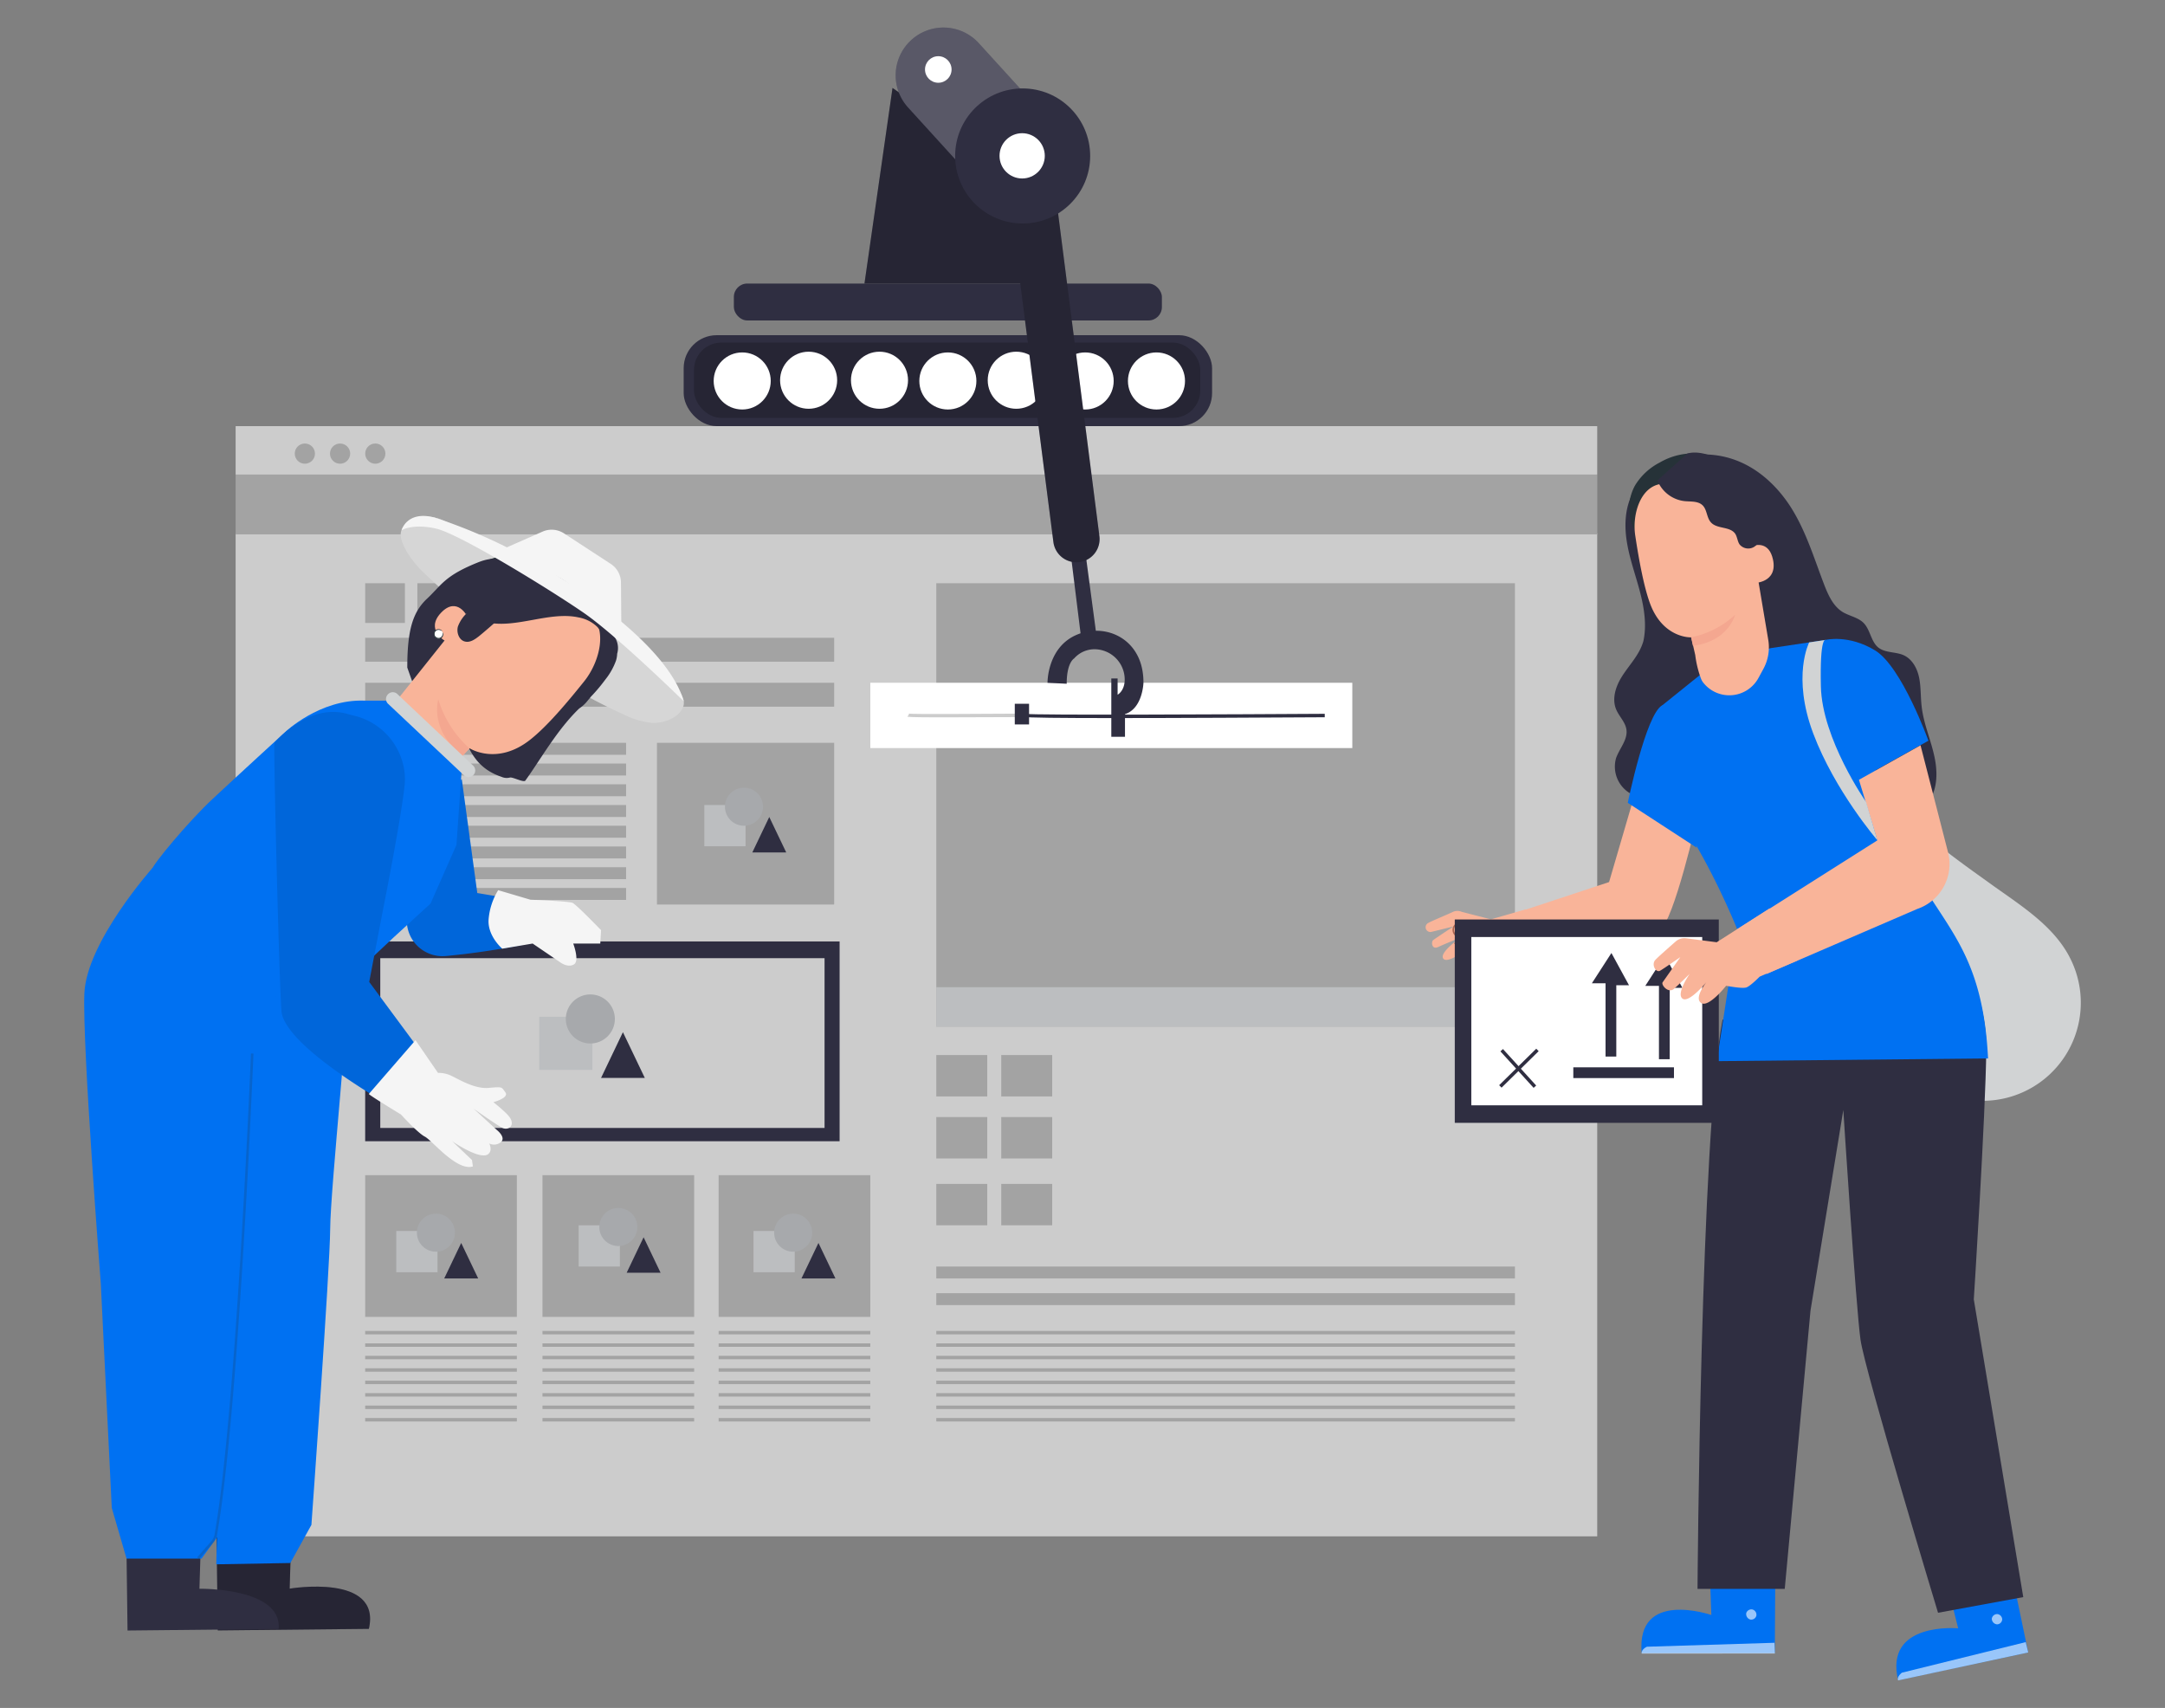 <svg id="eb1d2dc8-6efb-4449-9be3-c7dd4e7e0a9d" data-name="Layer 1" xmlns="http://www.w3.org/2000/svg" width="865.76" height="682.89" viewBox="0 0 865.76 682.89"><rect x="0" y="0" width="865.76" height="682.89" fill="#808080" stroke="none"/><rect x="94.23" y="213.25" width="544.48" height="401.03" fill="#ccc"/><rect x="216.93" y="469.87" width="60.66" height="56.66" opacity="0.2"/><rect x="287.37" y="469.87" width="60.66" height="56.66" opacity="0.2"/><rect x="146.03" y="469.87" width="60.66" height="56.66" opacity="0.2"/><rect x="94.23" y="170.38" width="544.48" height="19.38" fill="#ccc"/><rect x="94.23" y="189.76" width="544.48" height="23.9" fill="#ccc"/><rect x="94.23" y="189.76" width="544.48" height="23.9" opacity="0.2"/><circle cx="121.91" cy="181.37" r="4.04" opacity="0.2"/><circle cx="135.99" cy="181.37" r="4.04" opacity="0.2"/><circle cx="150.08" cy="181.37" r="4.04" opacity="0.2"/><rect x="146.03" y="233.19" width="15.89" height="15.89" opacity="0.2"/><rect x="166.9" y="233.19" width="15.89" height="15.89" opacity="0.2"/><rect x="187.95" y="233.19" width="15.89" height="15.89" opacity="0.2"/><rect x="209" y="233.19" width="15.89" height="15.89" opacity="0.2"/><rect x="146.03" y="255" width="187.54" height="9.57" opacity="0.2"/><rect x="146.03" y="272.99" width="187.54" height="9.57" opacity="0.2"/><rect x="146.03" y="297" width="104.34" height="4.78" opacity="0.2"/><rect x="262.71" y="297" width="70.87" height="64.66" opacity="0.2"/><rect x="146.03" y="305.29" width="104.34" height="4.78" opacity="0.2"/><rect x="146.03" y="313.58" width="104.34" height="4.78" opacity="0.2"/><rect x="146.03" y="321.87" width="104.34" height="4.78" opacity="0.2"/><rect x="146.03" y="330.16" width="104.34" height="4.78" opacity="0.2"/><rect x="146.03" y="338.45" width="104.34" height="4.78" opacity="0.2"/><rect x="146.03" y="346.74" width="104.34" height="4.78" opacity="0.2"/><rect x="146.03" y="355.03" width="104.34" height="4.78" opacity="0.2"/><rect x="281.65" y="321.87" width="16.49" height="16.49" fill="#bcbec0"/><circle cx="297.51" cy="322.55" r="7.61" fill="#a7a9ac"/><polygon points="300.84 340.84 314.41 340.84 307.62 326.66 300.84 340.84" fill="#2f2e41"/><rect x="158.46" y="492.19" width="16.49" height="16.49" fill="#bcbec0"/><circle cx="174.32" cy="492.86" r="7.61" fill="#a7a9ac"/><polygon points="177.64 511.16 191.22 511.16 184.43 496.97 177.64 511.16" fill="#2f2e41"/><rect x="231.4" y="489.91" width="16.49" height="16.49" fill="#bcbec0"/><circle cx="247.26" cy="490.59" r="7.61" fill="#a7a9ac"/><polygon points="250.59 508.89 264.16 508.89 257.37 494.7 250.59 508.89" fill="#2f2e41"/><rect x="301.32" y="492.19" width="16.49" height="16.49" fill="#bcbec0"/><circle cx="317.18" cy="492.86" r="7.61" fill="#a7a9ac"/><polygon points="320.5 511.16 334.08 511.16 327.29 496.97 320.5 511.16" fill="#2f2e41"/><rect x="146.03" y="376.42" width="189.72" height="79.88" fill="#2f2e41"/><rect x="152.07" y="383.11" width="177.66" height="67.88" fill="#ccc"/><g opacity="0.2"><rect x="146.03" y="532.14" width="60.66" height="1.38"/></g><g opacity="0.2"><rect x="146.03" y="537.12" width="60.66" height="1.38"/></g><g opacity="0.2"><rect x="146.03" y="542.09" width="60.66" height="1.38"/></g><g opacity="0.2"><rect x="146.03" y="547.07" width="60.66" height="1.38"/></g><g opacity="0.2"><rect x="146.03" y="552.04" width="60.66" height="1.38"/></g><g opacity="0.2"><rect x="146.03" y="557.02" width="60.66" height="1.38"/></g><g opacity="0.2"><rect x="146.03" y="561.99" width="60.66" height="1.38"/></g><g opacity="0.2"><rect x="146.03" y="566.97" width="60.66" height="1.38"/></g><g opacity="0.2"><rect x="216.93" y="532.14" width="60.66" height="1.38"/></g><g opacity="0.2"><rect x="216.93" y="537.12" width="60.66" height="1.38"/></g><g opacity="0.2"><rect x="216.93" y="542.09" width="60.66" height="1.38"/></g><g opacity="0.2"><rect x="216.93" y="547.07" width="60.66" height="1.38"/></g><g opacity="0.2"><rect x="216.93" y="552.04" width="60.66" height="1.38"/></g><g opacity="0.2"><rect x="216.93" y="557.02" width="60.66" height="1.38"/></g><g opacity="0.2"><rect x="216.93" y="561.99" width="60.66" height="1.38"/></g><g opacity="0.2"><rect x="216.93" y="566.97" width="60.66" height="1.38"/></g><g opacity="0.2"><rect x="287.37" y="532.14" width="60.66" height="1.38"/></g><g opacity="0.2"><rect x="287.37" y="537.12" width="60.66" height="1.38"/></g><g opacity="0.2"><rect x="287.37" y="542.09" width="60.66" height="1.38"/></g><g opacity="0.2"><rect x="287.37" y="547.07" width="60.66" height="1.38"/></g><g opacity="0.2"><rect x="287.37" y="552.04" width="60.66" height="1.38"/></g><g opacity="0.2"><rect x="287.37" y="557.02" width="60.66" height="1.38"/></g><g opacity="0.2"><rect x="287.37" y="561.99" width="60.66" height="1.38"/></g><g opacity="0.2"><rect x="287.37" y="566.97" width="60.66" height="1.38"/></g><rect x="374.41" y="233.19" width="231.4" height="177.27" opacity="0.2"/><rect x="374.41" y="394.72" width="231.4" height="15.74" fill="#bcbec0"/><rect x="348.03" y="272.99" width="192.74" height="26.11" fill="#fff"/><path d="M445.43,287.11c-20.5,0-35.57-.13-36.1-.51l.41-.56.22-.64c2.77.65,87.41.19,119.79,0v1.38C505.07,286.91,471,287.11,445.43,287.11Z" fill="#2f2e41"/><path d="M376.46,286.82c-13.22,0-13.44-.2-13.61-.34l.91-1-.45.52.18-.66c1.33.25,26.74.12,43.49,0v1.38C392.63,286.77,383,286.82,376.46,286.82Z" fill="#ccc"/><rect x="405.8" y="281.39" width="5.71" height="8.26" fill="#2f2e41"/><rect x="293.46" y="113.37" width="171.17" height="14.76" rx="5.36" fill="#2f2e41"/><rect x="273.39" y="134.02" width="211.31" height="36.36" rx="13.2" fill="#2f2e41"/><rect x="277.52" y="136.98" width="202.45" height="30.1" rx="10.93" opacity="0.2"/><circle cx="296.8" cy="152.32" r="11.41" fill="#fff"/><circle cx="323.36" cy="152.03" r="11.41" fill="#fff"/><circle cx="351.7" cy="152.03" r="11.41" fill="#fff"/><circle cx="379.04" cy="152.32" r="11.41" fill="#fff"/><circle cx="406.39" cy="152.03" r="11.41" fill="#fff"/><circle cx="433.94" cy="152.32" r="11.41" fill="#fff"/><circle cx="462.46" cy="152.32" r="11.41" fill="#fff"/><polygon points="432.35 255.2 428.12 221.09 433.94 220.2 438.46 254.04 432.35 255.2" fill="#2f2e41"/><path d="M418.89,273s-.19-13.79,11.23-19c7.84-3.58,17.3-1.78,22.7,4.94,2.52,3.13,4.46,7.63,4.43,14.06,0,0-.29,10.27-7.38,12.53v9.05H444.4V271.26h2.52v6.51s2.77-1.46,2.84-5.94a12.14,12.14,0,0,0-12.38-12.24,10.91,10.91,0,0,0-7.87,3.7s-2.95,1.59-2.95,10.09Z" fill="#2f2e41"/><rect x="374.41" y="421.84" width="20.38" height="16.55" opacity="0.2"/><rect x="400.38" y="421.84" width="20.38" height="16.55" opacity="0.2"/><rect x="374.41" y="446.64" width="20.38" height="16.55" opacity="0.2"/><rect x="400.38" y="446.64" width="20.38" height="16.55" opacity="0.2"/><rect x="374.41" y="473.36" width="20.38" height="16.55" opacity="0.2"/><rect x="400.38" y="473.36" width="20.38" height="16.55" opacity="0.2"/><rect x="374.41" y="506.4" width="231.4" height="4.76" opacity="0.2"/><rect x="374.41" y="517.06" width="231.4" height="4.76" opacity="0.2"/><g opacity="0.2"><rect x="374.41" y="532.14" width="231.4" height="1.38"/></g><g opacity="0.2"><rect x="374.41" y="537.12" width="231.4" height="1.38"/></g><g opacity="0.2"><rect x="374.41" y="542.09" width="231.4" height="1.38"/></g><g opacity="0.2"><rect x="374.41" y="547.07" width="231.4" height="1.38"/></g><g opacity="0.2"><rect x="374.41" y="552.04" width="231.4" height="1.38"/></g><g opacity="0.2"><rect x="374.41" y="557.02" width="231.4" height="1.38"/></g><g opacity="0.2"><rect x="374.41" y="561.99" width="231.4" height="1.38"/></g><g opacity="0.2"><rect x="374.41" y="566.97" width="231.4" height="1.38"/></g><path d="M86.49,606l.6,45.89,60.42-.62c5.11-22.33-31.68-16.08-31.68-16.08l.89-29.42Z" fill="#2f2e41"/><path d="M86.49,606l.6,45.89,60.42-.62c5.11-22.33-31.68-16.08-31.68-16.08l.89-29.42Z" opacity="0.2"/><path d="M50.4,606,51,651.93l60.43-.62c1.47-16.62-31.68-16.08-31.68-16.08l.91-29.42Z" fill="#2f2e41"/><path d="M138.93,394c1.28,4.38-6.81,81.48-6.89,97.25s-7.51,118.44-7.51,118.44l-8.44,15.25-29.6.52,5.89-246.19Z" fill="#0071f2"/><path d="M61,347s-26.38,29.61-27.26,50.17,6.57,116,6.57,116l4.39,89.73,5.9,20.29h30L87,614.39s8.36-72.91,10.13-103.57,8.48-117.06,8.48-117.06Z" fill="#0071f2"/><path d="M184.65,311.52l6.21,45.55s21,3.43,22,4.13-3.68,16.52-3.68,16.52a308,308,0,0,1-31.11,4.55,14.3,14.3,0,0,1-15.36-13.15c0-.27,0-.53,0-.8l-.83-36.17Z" fill="#0071f2"/><path d="M184.65,311.52l6.21,45.55s21,3.43,22,4.13-3.68,16.52-3.68,16.52a308,308,0,0,1-31.11,4.55,14.3,14.3,0,0,1-15.36-13.15c0-.27,0-.53,0-.8l-.83-36.17Z" opacity="0.1"/><path d="M197,454a28.77,28.77,0,0,1-4.23,7.94,14.66,14.66,0,0,1,1.8-4.14A14.3,14.3,0,0,1,197,454Z" fill="#263238"/><path d="M172.17,361.27,157.3,374.9l-33.47,31.43L64.27,372.08s-4-21.93-3.71-24.09S75.33,328.5,84.9,319.55,114,292.74,114,292.74s13.77-13.23,31.67-12.61h16.23l22.79,26.67-2.15,31Z" fill="#0071f2"/><path d="M199.21,355.92l12.93,3.82s15.44.56,16.87,1.28c1.67.84,11.34,10.88,11.34,10.88l-.31,5.36H229.23s2.66,7,.24,8.37-5.28-.76-5.28-.76L213,377.26l-12.15,2.05s-5.92-5-5.47-11.65A26.42,26.42,0,0,1,199.21,355.92Z" fill="#f5f5f5"/><path d="M183.12,447.58a45,45,0,0,1,6.49,4.59,44.21,44.21,0,0,1,6,5.15,44.4,44.4,0,0,1-6.48-4.59A44.3,44.3,0,0,1,183.12,447.58Z" fill="#263238"/><path d="M248.47,251.89l-.15-19a9,9,0,0,0-4.13-7.46l-18.68-12.18a9,9,0,0,0-8.51-.71l-18.77,8.26Z" fill="#f5f5f5"/><path d="M177.2,208.05a262,262,0,0,1,37.34,20.07c20.43,13.2,35.38,22.77,54.27,44.07,4.86,6.47,5.76,8.91,3.4,12.16s-7.49,4.87-11.5,4.67a32.75,32.75,0,0,1-11.47-3.43c-30.09-13.6-56.37-34.43-80.35-57.14-3.44-3.27-10.15-12-8.34-16.39C162.77,206.59,170.67,205.12,177.2,208.05Z" fill="#ccc"/><path d="M177.2,208.05a262,262,0,0,1,37.34,20.07c20.43,13.2,35.38,22.77,54.27,44.07,4.86,6.47,5.76,8.91,3.4,12.16s-7.49,4.87-11.5,4.67a32.75,32.75,0,0,1-11.47-3.43c-30.09-13.6-56.37-34.43-80.35-57.14-3.44-3.27-10.15-12-8.34-16.39C162.77,206.59,170.67,205.12,177.2,208.05Z" fill="#fff" opacity="0.2"/><path d="M241.76,259.36c2.61-5,4.14-6.22,2.33-11.58-2-5.91-12.48-10.26-17.81-13.49s-10.13-8.65-16.22-10c-3.42-.76-3.44-3.12-6.89-2.56-6.29,1-14.73,4.39-19.28,8.84-3.72,3.58-11,14.42-12.53,19.35a11.62,11.62,0,0,0,.63,6.62,44.06,44.06,0,0,0-1.53,15.37l9.65-5.23Z" fill="#263238"/><path d="M170.88,239.27c5.82-5.51,7-9.13,20.53-14.51,10.18-4,15.26,1.65,22.89,4L237,246c.2-.5.39-1,.56-1.47l6.32,8.15a8,8,0,0,1,2.92,8.7,10.78,10.78,0,0,1-.47,2.76,26.47,26.47,0,0,1-4.34,7.67,67.65,67.65,0,0,1-5.63,6.68l-1.89,2.29a13.92,13.92,0,0,1-2.86,2.5c-8.84,8.5-15.52,20.5-21.54,28.84-.63.88-5.19-1.58-6.2-1.22a5.12,5.12,0,0,1-3.36-.31c-13.27-4.49-14.68-15.9-19.28-29.15-.89-2.58-1.64-5.39-3.68-7.21s-9.11,1.82-11.81.82l-2.87-8.13C162.88,252.05,165,244.7,170.88,239.27Z" fill="#2f2e41"/><path d="M193.51,236.37a17.36,17.36,0,0,1,20.41-3l21.27,11.4c8.19,6,4.77,19.77-1.61,27.68-7.06,8.81-14.77,17.91-21.43,23.2-13.37,10.67-24.4,3.52-24.4,3.52l-5.51,6-12.4-12.7L157.11,282l36.24-45.45C193.52,236.25,193.23,236.63,193.51,236.37Z" fill="#f9b499"/><path d="M175.28,279.62s-3.8,12.29,9.78,22.52l2.69-2.93A42.67,42.67,0,0,1,175.28,279.62Z" fill="#f4a790"/><path d="M240.63,258a7.43,7.43,0,0,0-2-7.55,14.39,14.39,0,0,0-7.29-3.59c-11.36-2.51-24.68,4.35-36.08,2.07-2.76-.56-4.23-3.71-7.09-3.67s-6,1.38-6.89,4.13a23.89,23.89,0,0,1,1.38-6.63,7.94,7.94,0,0,1,4.65-4.67c1.64-.53,3.54-.33,5-1.28s1.88-2.37,3-3.45a9.89,9.89,0,0,1,4.13-2.13c7.52-2.44,12.71-3.69,20.43-1.89,5,1.19,11,6.8,14.68,10.43s8,5.51,8.45,10.73c.24,3,.51,6.19-2.24,7.49" fill="#2f2e41"/><path d="M186.94,247c.19-.48-4.14-8.79-10.58-2s1.75,11.53,1.94,11.35S186.94,247,186.94,247Z" fill="#f9b499"/><path d="M176.74,252.41a1.86,1.86,0,0,0-2.42-.43,1.9,1.9,0,0,0-.56,2.4A1.79,1.79,0,0,0,177,252.8" fill="#fff"/><path d="M177,252.8a2.39,2.39,0,0,1-.23,1.46,1.56,1.56,0,0,1-1.22.81,1.75,1.75,0,0,1-1.58-.8,1.71,1.71,0,0,1,.12-1.76,1.56,1.56,0,0,1,1.38-.65,2.31,2.31,0,0,1,1.37.55.55.55,0,0,0-.24-.37,1.91,1.91,0,0,0-1.11-.47,1.86,1.86,0,0,0-1.65.72,2.06,2.06,0,0,0-.16,2.19,2,2,0,0,0,2,1,1.79,1.79,0,0,0,1.38-1.06,1.87,1.87,0,0,0,.15-1.19C177.09,252.91,177,252.78,177,252.8Z" fill="#263238"/><path d="M187.4,244.52a14,14,0,0,0-4.29,6c-.65,2.4.48,5.51,2.9,6,2,.46,3.9-.87,5.51-2.13,4.56-3.71,8.82-7.76,13.4-11.41Z" fill="#2f2e41"/><path d="M273.43,280.38s-26.69-26.17-40-35.35-49.48-31.44-58.94-33.65-13.91.64-13.91.64,2.09-8,13.16-5.1a212.6,212.6,0,0,1,39.94,17.83C239,239.12,267.85,261,273.43,280.38Z" fill="#f5f5f5"/><path d="M155.18,281.39,185.55,310a2.68,2.68,0,0,0,3.76-.11h0a2.66,2.66,0,0,0-.1-3.76h0L158.9,277.5a2.66,2.66,0,0,0-3.76.1h0a2.66,2.66,0,0,0,0,3.76Z" fill="#d1d4d5"/><path d="M752.11,313.57l-1.72-5.82A15.85,15.85,0,0,0,752.11,313.57Z" fill="#455a64"/><path d="M827.52,382.5c-6.89-13-20.26-20.95-32.18-29.59-10.42-7.54-36.27-25.2-43.23-39.34L789.53,440a39.23,39.23,0,0,0,38-57.45Z" fill="#d1d3d4"/><path d="M710,618.32,709.72,661H656.5c-2.37-25.73,27.85-15.27,27.85-15.27l-1-27.41Z" fill="#0071f2"/><g opacity="0.6"><path d="M700.84,643.54a2.17,2.17,0,0,1,1.5,2.48,2.1,2.1,0,0,1-2.45,1.51,2.28,2.28,0,0,1-1.57-2.63,2.16,2.16,0,0,1,2.75-1.29" fill="#fff"/></g><g opacity="0.6"><path d="M709.75,661.14l-.15-4.31-51,1.58s-2.37,1-2.11,2.76Z" fill="#fff"/></g><path d="M685.26,633a5,5,0,0,0,2.66,0,12,12,0,0,0,2.75-.86,11.19,11.19,0,0,0,1.53-.81,3.06,3.06,0,0,0,.81-.62,1.16,1.16,0,0,0,.11-1.38,1.35,1.35,0,0,0-1.12-.59,3.85,3.85,0,0,0-1,.14,9.33,9.33,0,0,0-4.13,2.18c-1.23,1.14-1.65,2.12-1.57,2.16s.73-.73,2-1.67a10.79,10.79,0,0,1,2.37-1.38,8.5,8.5,0,0,1,1.54-.46c.55-.16,1-.16,1.19.09s0,.14,0,.31a3.21,3.21,0,0,1-.58.45c-.48.3-.95.56-1.38.8a17,17,0,0,1-2.57,1A17.4,17.4,0,0,0,685.26,633Z" fill="#263238"/><path d="M685.61,633.36a4.43,4.43,0,0,0,.7-2.58,8.78,8.78,0,0,0-.37-2.92,8.45,8.45,0,0,0-.68-1.61,2.16,2.16,0,0,0-1.69-1.37,1.22,1.22,0,0,0-1.12.74,3.32,3.32,0,0,0-.27,1,6,6,0,0,0,0,1.79,6.06,6.06,0,0,0,1.13,2.75c1,1.38,2.13,1.7,2.14,1.6a11.86,11.86,0,0,1-1.61-2,6.18,6.18,0,0,1-.84-2.5,5.6,5.6,0,0,1,0-1.53c.1-.57.31-1,.51-1a2,2,0,0,1,.94.87,9.48,9.48,0,0,1,.66,1.45,9.22,9.22,0,0,1,.51,2.66C685.73,632.34,685.45,633.32,685.61,633.36Z" fill="#263238"/><path d="M678.88,326.35s-9.72,42.69-15,45.11-47.16,6.2-47.16,6.2l-23.27-8.45,50-16.53L655.35,312Z" fill="#f9b499"/><path d="M581.24,370.42l-8.79,2.17A1.91,1.91,0,0,1,571.2,369c1.38-.8,7-3.08,9.64-4.32a4.24,4.24,0,0,1,3.68-.1l11.67,3,14-4,6.62,13.94-11.32,3.63s-.72,2.32-2.31,2.4-10.93-.14-10.93-.14-6.88,6.89-9,4.27c-1.45-1.76,4.54-7.16,6.25-8,1.17-.55-2.75-.24-2.75-.24s-8,6.23-9.64,3.8,7-8.4,7-8.4-6.41,2.59-9,3.8-2.87-2.06-2-2.75S581.24,370.42,581.24,370.42Z" fill="#f9b499"/><path d="M595.13,368.75a12.22,12.22,0,0,1-1.5.46,10,10,0,0,1-4.21-.36,27.18,27.18,0,0,0-3-.59,6.31,6.31,0,0,0-3.53.53,4.08,4.08,0,0,0-1.53,1.3,3.14,3.14,0,0,0,.53,4.05,2.53,2.53,0,0,0,2.26.38,9.1,9.1,0,0,1,1.94-.44,4.12,4.12,0,0,1,1.82.36,11.41,11.41,0,0,1,3,2.06,13.31,13.31,0,0,0,2.85,2,6.82,6.82,0,0,0,3,.66,7,7,0,0,0,4.13-1.38,4.17,4.17,0,0,0,.88-.8,1.15,1.15,0,0,0,.25-.34,14.05,14.05,0,0,1-1.28.92,7.25,7.25,0,0,1-4,1.08,6.94,6.94,0,0,1-2.75-.69,14.29,14.29,0,0,1-2.69-2,11.75,11.75,0,0,0-3.19-2.21,4.71,4.71,0,0,0-2.09-.41,8.24,8.24,0,0,0-2.08.46,1.79,1.79,0,0,1-1.67-.27,2.22,2.22,0,0,1-.79-1.5,2.76,2.76,0,0,1,1.64-2.75c2.1-1,4.34-.36,6.11,0a9.32,9.32,0,0,0,4.36.14,4.2,4.2,0,0,0,1.12-.46C595,368.86,595.15,368.76,595.13,368.75Z" fill="#aa6550"/><path d="M586.76,381.64c.17.13,1-.81,2.37-1.38s2.6-.59,2.63-.79a3.18,3.18,0,0,0-2.91.16C587.28,380.28,586.6,381.56,586.76,381.64Z" fill="#aa6550"/><path d="M581.54,377.48A8.51,8.51,0,0,1,587.6,375c0-.1-.34-.29-1-.37a5.15,5.15,0,0,0-4.6,1.86C581.58,377,581.46,377.44,581.54,377.48Z" fill="#aa6550"/><path d="M802.33,618.83l8.73,41.87-52,11.13c-5.74-23.57,24-20.77,24-20.77l-6.7-26.6Z" fill="#0071f2"/><g opacity="0.6"><path d="M798.66,645.35a2.21,2.21,0,0,1,2,2.11,2.09,2.09,0,0,1-2.07,2,2.28,2.28,0,0,1-2.09-2.25,2.15,2.15,0,0,1,2.38-1.83" fill="#fff"/></g><g opacity="0.6"><path d="M811.06,660.7l-1-4.13L760.53,668.8s-2.11,1.51-1.5,3.08Z" fill="#fff"/></g><path d="M781.21,638.3a5.15,5.15,0,0,0,2.61-.58,11.13,11.13,0,0,0,2.54-1.37,11.44,11.44,0,0,0,1.38-1.12,3,3,0,0,0,.65-.77,1.12,1.12,0,0,0-.17-1.38,1.37,1.37,0,0,0-1.24-.34,3.6,3.6,0,0,0-1,.34,9.17,9.17,0,0,0-1.5.9,9.72,9.72,0,0,0-2.06,2.09,4.44,4.44,0,0,0-1.08,2.45c.13,0,.55-.86,1.59-2a9.67,9.67,0,0,1,2-1.8,10.47,10.47,0,0,1,1.38-.79c.52-.26,1-.37,1.19-.15s.08.12,0,.3a3,3,0,0,1-.49.57,13.94,13.94,0,0,1-3.52,2.59A20.31,20.31,0,0,0,781.21,638.3Z" fill="#263238"/><path d="M781.57,638.59a4.11,4.11,0,0,0,.15-2.66,8.75,8.75,0,0,0-1-2.75,9,9,0,0,0-1-1.38,2.22,2.22,0,0,0-1.94-.95,1.25,1.25,0,0,0-.94.95,3.49,3.49,0,0,0,0,1,5.54,5.54,0,0,0,.38,1.75,6.25,6.25,0,0,0,1.68,2.47,3.46,3.46,0,0,0,2.43,1.11,10.48,10.48,0,0,1-2-1.58A6.17,6.17,0,0,1,778,634.3a5.58,5.58,0,0,1-.27-1.52c0-.56,0-1.06.29-1a1.85,1.85,0,0,1,1.1.66,11.66,11.66,0,0,1,1,1.27,10.32,10.32,0,0,1,1.06,2.49A16.62,16.62,0,0,1,781.57,638.59Z" fill="#263238"/><path d="M777.44,369.67s17.16,23.11,16.86,49.86-5,100-5,100l19.78,119.05L775,644.83s-29.19-96.41-31-109.14-6.88-91.88-6.88-91.88L724,524,713.7,635.29H678.82s1.17-181.48,10-227.52h0Z" fill="#2f2e41"/><path d="M773.31,301.45c-1.49-6.37-4.13-12.4-4.86-19-.45-3.8-.25-7.68-1-11.43s-2.76-7.53-6.3-9.09c-3.19-1.37-7.2-.84-10-3-3-2.39-3.2-7.09-5.91-9.85-2.22-2.24-5.65-2.75-8.35-4.36-3.87-2.36-5.84-6.89-7.44-11-4-10.45-7.24-21.28-13.2-30.73s-21.52-27.54-48.57-19.11l-13.52,11.25c-3.94,5.67-4.7,13-3.83,19.9s3.24,13.42,5.07,20.08,3.17,13.66,1.93,20.45c-.07.36-.15.72-.24,1.06a21.54,21.54,0,0,1-1.24,3.08c-2,4-5.13,7.31-7.46,11.12s-3.83,8.6-2.14,12.74c1.15,2.84,3.7,5.1,4.14,8.13.59,4.06-2.76,7.53-4.14,11.42a12.4,12.4,0,0,0,8.5,15.33l.69.17c5.84,1,11.82-2.64,14.83-7.75s3.54-11.36,3-17.27a12.85,12.85,0,0,0-.18-1.64,25.83,25.83,0,0,0,6.24-3.06c4.48-2.92,15.83-2.55,18.13-7.37,1.31-2.75,4.06-7.49,5.84-12l51.24,54c4.67,4.56,13.24,2.26,16.87-3.17S774.85,307.81,773.31,301.45Z" fill="#2f2e41"/><path d="M678.47,338.92,650.93,321s7.23-35.45,13.77-39C669.73,279.24,678.47,338.92,678.47,338.92Z" fill="#0071f2"/><path d="M795,423.19c-2.1-41.81-16.63-51.51-30.05-76L730,255.86l-22,3.29-24.93,8.1L664.73,282a307.33,307.33,0,0,0,5.63,43.48s11.83,16,24.29,45.93l-8.11,52.87Z" fill="#0071f2"/><path d="M730,255.86s9.19-2.31,19.86,4.21,21.3,36.09,21.3,36.09L741.05,313S726.94,261.19,730,255.86Z" fill="#0071f2"/><path d="M653.34,211.42a18.94,18.94,0,0,1,.49-17.32,24.85,24.85,0,0,1,9.81-9.13,26.69,26.69,0,0,1,17.54-3.39c6,1.12,11.53,5.27,13.4,11,.86,2.63,1,5.51,2.39,7.89a6,6,0,0,1,1.37,3.24,2.87,2.87,0,0,1-2,2.37,6.43,6.43,0,0,1-3.26,0,33.91,33.91,0,0,1-10.23-4.45" fill="#263238"/><path d="M664.51,193.46l27.44,1a5,5,0,0,1,5.51,4l9.64,57.33a18,18,0,0,1-1.84,11.46l-2,3.69a13.26,13.26,0,0,1-22,2.18,5.88,5.88,0,0,1-.88-1.38,9.29,9.29,0,0,1-.47-1.24,41.48,41.48,0,0,1-2-8.59c-1.16-5.06-1.6-7.14-1.59-7.09s-11,.52-16.29-13c-2.59-6.69-4.68-18.15-6.09-27.54C652.59,205.82,655.93,194.37,664.51,193.46Z" fill="#f9b499"/><path d="M676.24,254.81a36.23,36.23,0,0,0,17.6-9s-2.62,10.66-16.86,12.39Z" fill="#f4a790"/><path d="M698.43,222.68c-.22-1,.44-3.73,1.37-4.13,2.66-1,7.65-1.86,9.18,5.1,2.1,9.48-7.85,9.64-7.94,9.37S699.18,226.28,698.43,222.68Z" fill="#f9b499"/><path d="M662.78,192.09a13.32,13.32,0,0,0,10.8,8.27c2.54.26,5.44-.1,7.27,1.68s1.6,5,3.38,6.88c2.45,2.65,7.55,1.5,9.64,4.46.88,1.31.89,3.06,1.8,4.34a4.49,4.49,0,0,0,5.66,1,7.13,7.13,0,0,0,3.34-5.09,19.07,19.07,0,0,0-.17-6.26,34.52,34.52,0,0,0-3.33-11.84C697,188,683.11,179,674.77,181.32" fill="#2f2e41"/><path d="M648.89,430.19c-.11,0-.29-.37-.42-.88s-.12-.94,0-1,.29.38.42.89S649,430.16,648.89,430.19Z" fill="#fafafa"/><rect x="581.75" y="367.64" width="105.58" height="81.31" fill="#2f2e41"/><rect x="588.36" y="374.65" width="92.34" height="67.29" fill="#fff"/><rect x="629.15" y="426.75" width="40.25" height="4.3" fill="#2f2e41"/><polygon points="642.04 422.45 646.34 422.45 646.34 393.93 651.42 393.93 644.39 381.04 636.57 393.15 642.04 393.15 642.04 422.45" fill="#2f2e41"/><polygon points="663.4 423.5 667.7 423.5 667.7 394.97 672.78 394.97 665.75 382.08 657.93 394.19 663.4 394.19 663.4 423.5" fill="#2f2e41"/><rect x="596.99" y="426.46" width="20.81" height="1.38" transform="translate(-125.16 548.54) rotate(-44.53)" fill="#2f2e41"/><rect x="606.45" y="417.28" width="1.38" height="19.73" transform="translate(-129.35 520.14) rotate(-42.32)" fill="#2f2e41"/><path d="M768,298l11.1,43.15a19,19,0,0,1-12.39,22.27l-60.27,26-11.76-17.9,56.05-35.52-7.36-24.21Z" fill="#f9b499"/><path d="M671.94,382.7s-6.35,4.4-8.05,5.41-3.67-2.47-1.92-4.33c1.23-1.3,5.65-5.18,8.17-7.39a5.26,5.26,0,0,1,4.13-1.23l12.22,1.58,21.15-13.55L718.82,384l-15.15,6.49s-3.63,3.73-5.31,4.32-8.1-.67-8.1-.67-7,8.91-10,6.88,2.15-8.38,2.15-8.38-7.08,8.67-9.64,6.61,2.93-9.89,2.93-9.89-3.86,3.84-6.21,5.95-5.3-1.56-4.63-2.54Z" fill="#f9b499"/><path d="M723.47,256.85s-7,13.51,1.63,36.44,25.61,42.63,25.61,42.63l-4.48-15.25s-17.63-25.19-18.08-46.25c-.46-20.24,1.9-18.55,1.9-18.55Z" fill="#d1d3d4"/><rect x="215.64" y="406.54" width="21.24" height="21.24" fill="#bcbec0"/><circle cx="236.07" cy="407.41" r="9.81" fill="#a7a9ac"/><polygon points="240.36 430.98 257.85 430.98 249.1 412.7 240.36 430.98" fill="#2f2e41"/><path d="M345.69,113.37l11.22-78.21,65.61,45.45,17.12,133.76a9.28,9.28,0,0,1-7.29,10.25h0a9.27,9.27,0,0,1-11.11-7.89L408,113.37Z" fill="#2f2e41"/><path d="M345.69,113.37l11.22-78.21,65.61,45.45,17.12,133.76a9.28,9.28,0,0,1-7.29,10.25h0a9.27,9.27,0,0,1-11.11-7.89L408,113.37Z" opacity="0.2"/><path d="M385.83,67.92,363.15,43A19.1,19.1,0,0,1,364,16.39h0a19.1,19.1,0,0,1,27.4.86L411.21,39" fill="#2f2e41"/><path d="M385.83,67.92,363.15,43A19.1,19.1,0,0,1,364,16.39h0a19.1,19.1,0,0,1,27.4.86L411.21,39" fill="#fff" opacity="0.2"/><circle cx="408.95" cy="62.36" r="27" fill="#2f2e41"/><circle cx="375.21" cy="27.78" r="5.31" fill="#fff"/><circle cx="408.75" cy="62.31" r="9.05" fill="#fff"/><path d="M100.86,421.24s-5.79,143-14.58,192.47A6.1,6.1,0,0,1,85,616.42L79.22,623" fill="none" stroke="#263238" stroke-miterlimit="10" opacity="0.2"/><path d="M139.27,285.54c.69.21,1.39.4,2.1.56a26.48,26.48,0,0,1,20.46,23.19,23.2,23.2,0,0,1,0,4.41c-1.36,13.56-9.05,52-9.05,52l-5.14,26.91,26.43,35.72-16.53,14.56s-44-24.31-45-38.78S109.3,298.81,109.75,297C109.75,297,123.15,280.74,139.27,285.54Z" fill="#0071f2"/><path d="M139.27,285.54c.69.21,1.39.4,2.1.56a26.48,26.48,0,0,1,20.46,23.19,23.2,23.2,0,0,1,0,4.41c-1.36,13.56-9.05,52-9.05,52l-5.14,26.91,26.43,35.72-16.53,14.56s-44-24.31-45-38.78S109.3,298.81,109.75,297C109.75,297,123.15,280.74,139.27,285.54Z" opacity="0.1"/><path d="M147.49,437.41c.4.65,12.84,8.19,12.84,8.19s6.7,7.4,9.56,8.86,12.78,13.94,19.21,11.91l-.36-2.56-7.91-7.51s11.52,8,14.58,5c1.59-1.58.23-4.08.23-4.08a4.41,4.41,0,0,0,4.75-.61c2-1.94-1.73-4.83-1.73-4.83l-9.27-8.5S198.85,450,201,451s5.07-.77,2.9-4.15c-1.36-2.06-6.6-6.16-6.6-6.16s6.43-1.72,4.8-3.93-1-2.28-6.78-1.78-12.41-3.8-15.17-5a11.61,11.61,0,0,0-5-1l-9-13.09Z" fill="#f5f5f5"/></svg>